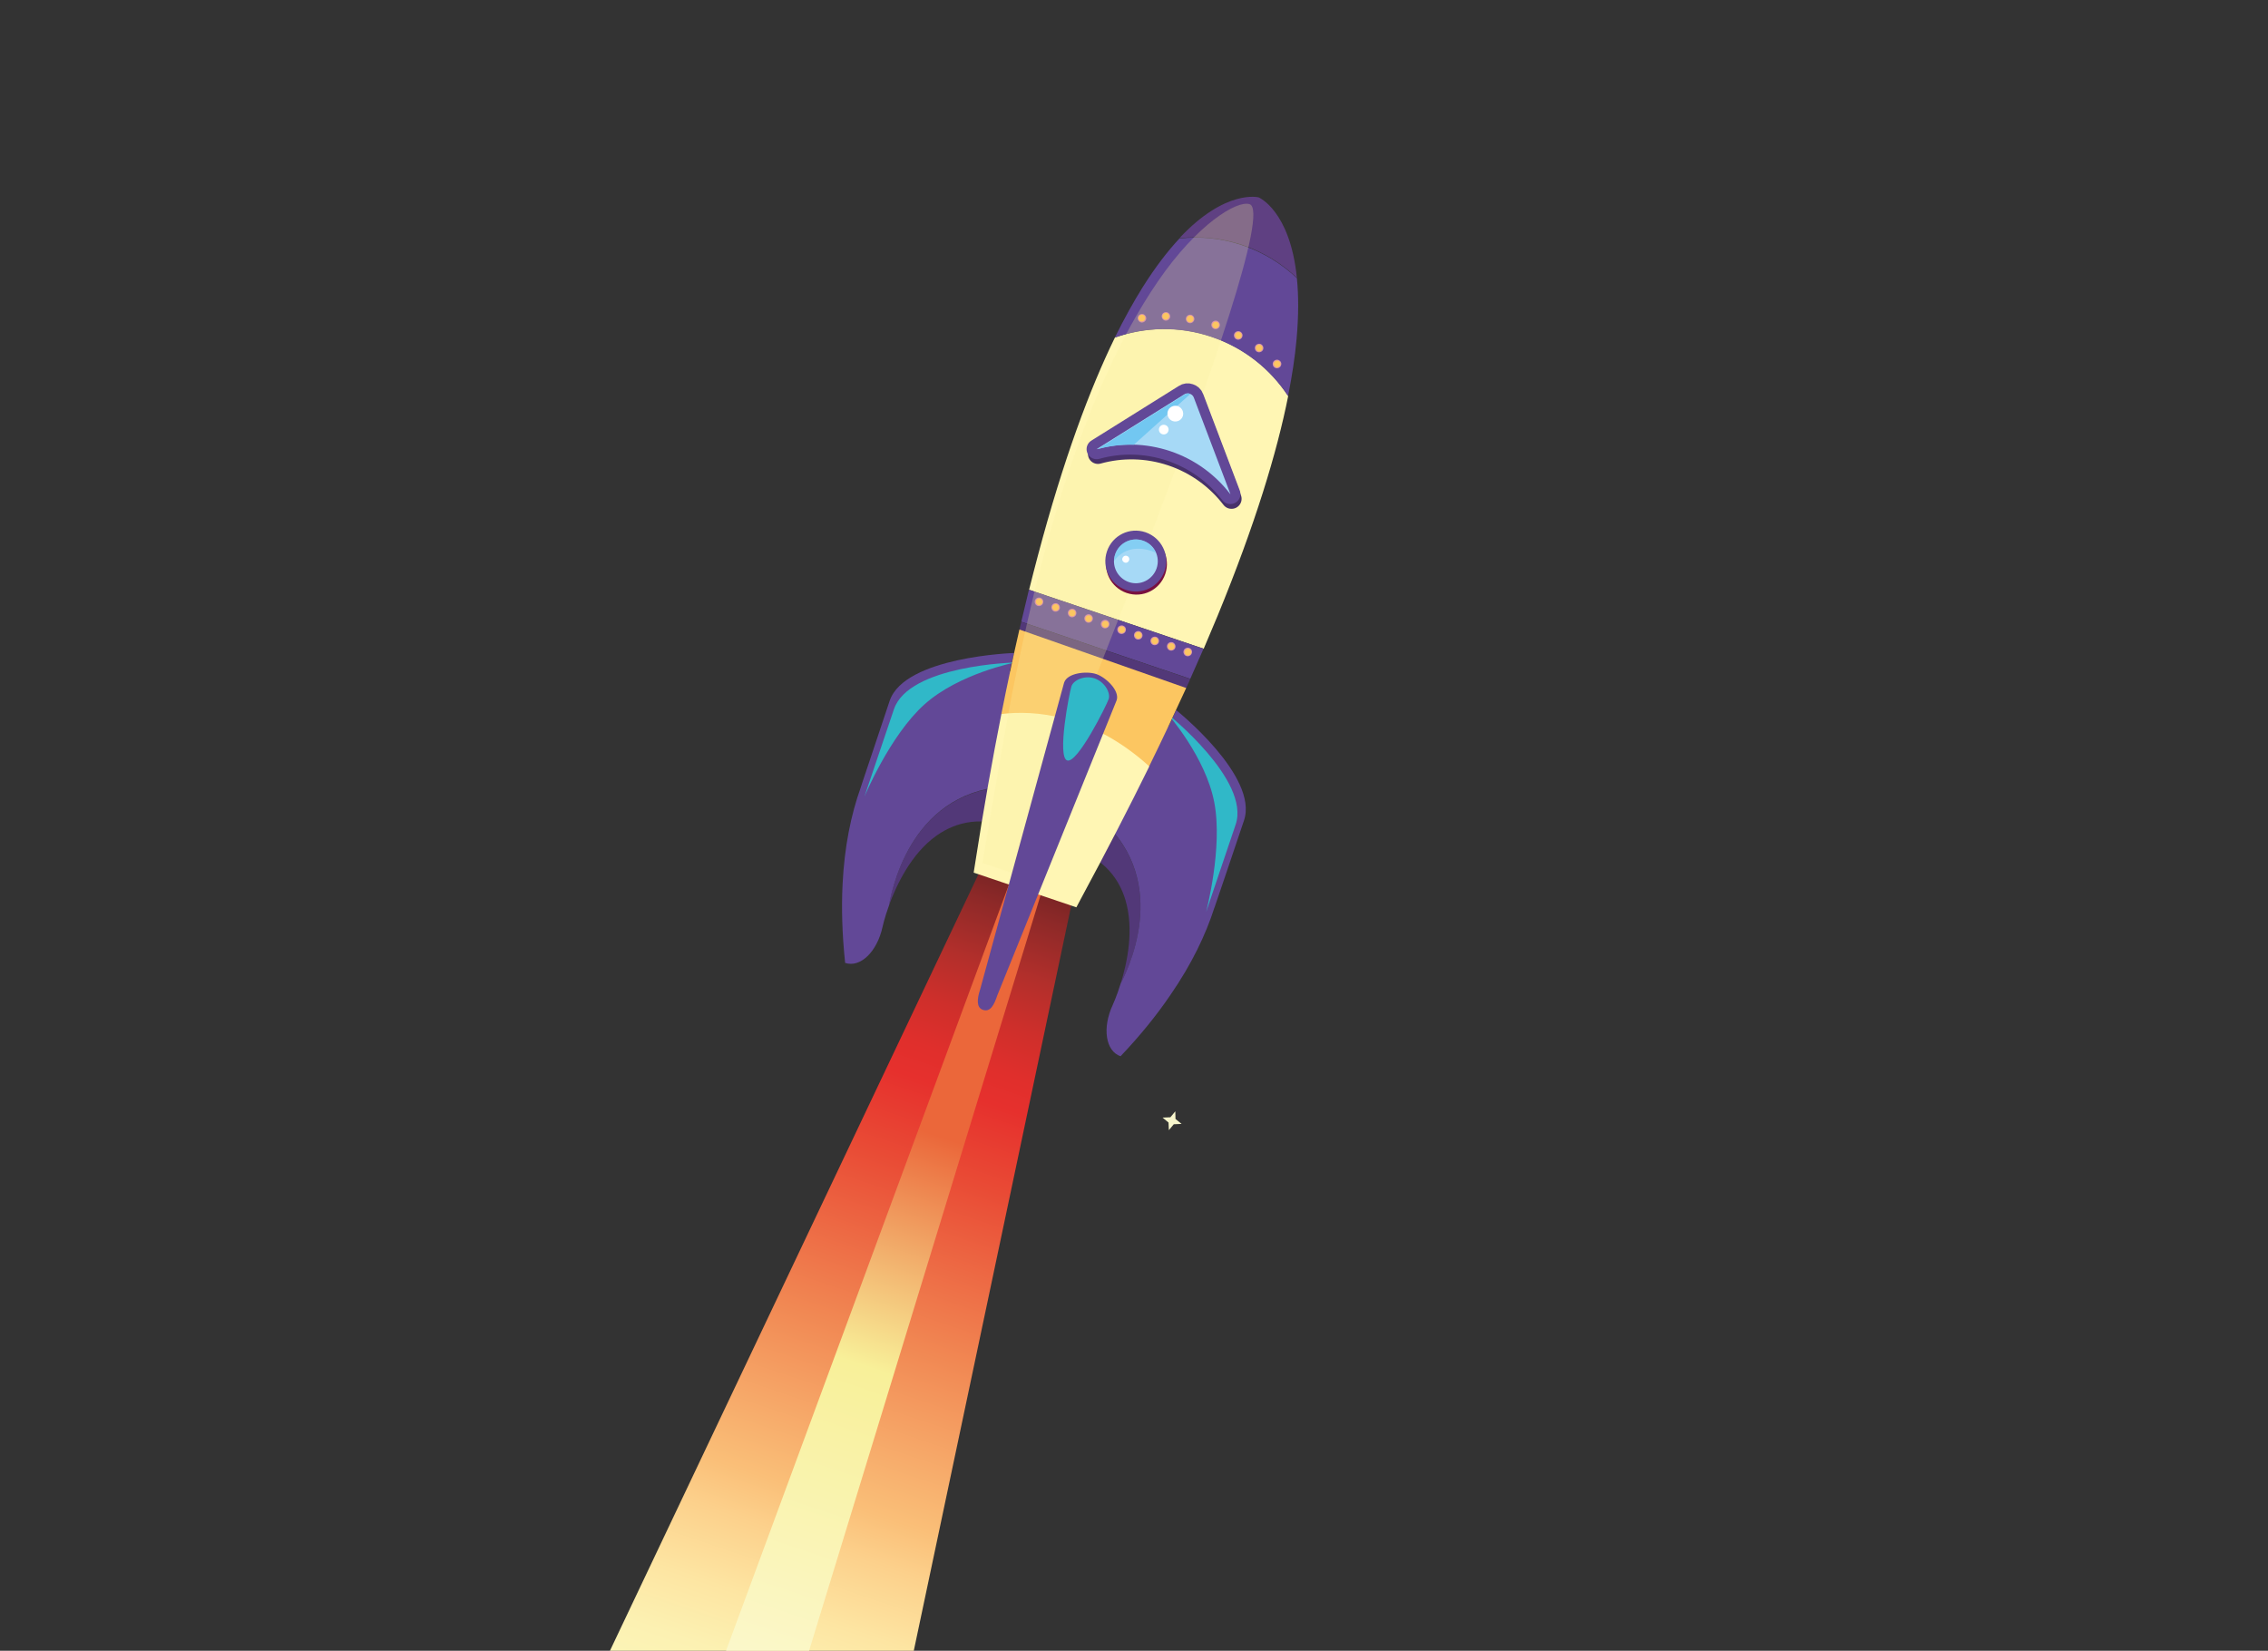 <?xml version="1.0" encoding="utf-8"?>
<!-- Generator: Adobe Illustrator 25.4.1, SVG Export Plug-In . SVG Version: 6.00 Build 0)  -->
<svg version="1.1" id="Layer_1" xmlns="http://www.w3.org/2000/svg" xmlns:xlink="http://www.w3.org/1999/xlink" x="0px" y="0px"
	 width="1334px" height="971px" viewBox="0 0 1334 971" style="enable-background:new 0 0 1334 971;" xml:space="preserve">
<rect x="0" y="0" width="1334" height="971" fill="#333333" stroke="none"/>
<style type="text/css">
	.st0{clip-path:url(#SVGID_00000029037616004479862970000013091955066025127831_);}
	.st1{fill:#F8F6CC;}
	.st2{fill:#523878;}
	.st3{fill:#624897;}
	.st4{fill:#30B8C8;}
	.st5{fill:url(#SVGID_00000173851863367809966900000016383881984736154516_);}
	.st6{fill:url(#SVGID_00000032623527303310395230000009643884696925670048_);}
	.st7{fill:#FFF6B4;}
	.st8{fill:#FCC661;}
	.st9{fill:#5F4082;}
	.st10{opacity:0.25;fill:#F8F1A2;enable-background:new    ;}
	.st11{fill:#791140;}
	.st12{fill:#A6D9F6;}
	.st13{opacity:0.65;}
	.st14{fill:#72C7F1;}
	.st15{fill:#FFFFFF;}
	.st16{fill:#D995AA;}
	.st17{fill:none;stroke:#47316A;stroke-width:11.778;stroke-linejoin:round;stroke-miterlimit:10;}
	.st18{fill:none;stroke:#624897;stroke-width:11.778;stroke-linejoin:round;stroke-miterlimit:10;}
</style>
<g>
	<defs>
		<rect id="SVGID_1_" width="1334" height="971"/>
	</defs>
	<clipPath id="SVGID_00000039115813717274574230000003888865558342086805_">
		<use xlink:href="#SVGID_1_"  style="overflow:visible;"/>
	</clipPath>
	<g style="clip-path:url(#SVGID_00000039115813717274574230000003888865558342086805_);">
		<polygon class="st1" points="691.4,658.2 695,661.1 690.4,661.3 687.5,664.8 687.3,660.3 683.8,657.4 688.4,657.2 691.3,653.7 		
			"/>
		<path class="st2" d="M626.2,497.2l10.7-17.9l2.3-3.9c50.6,35.3,27,89.7,19.9,103.4c3.9-12.4,8.1-32.2,2.8-49.6
			C657.7,515.3,647.5,503,626.2,497.2z"/>
		<path class="st3" d="M731.7,482.6c8.8-26-39.9-64.9-39.9-64.9l-4.7,10c-5.2-3.1-10.9-4.5-17.2-3.4c-0.5,0.7-1,1.4-1.5,2.2
			l-4.4,7.4l-28.6-9.6l-14.1,41.8l19.5,6.6l-1.6,2.6c50.6,35.3,27,89.7,19.9,103.4c-2.3,7.5-4.6,12.4-4.6,12.4
			c-6.3,13.6-4.2,27.2,4.6,30.2c11.8-12.4,21.4-24.4,29.3-36c12.6-18.3,20.8-35.5,25.9-51.4v0.1
			C714.3,534.1,726.5,498.2,731.7,482.6z"/>
		<path class="st4" d="M709.4,536.5c0,0,12.1-35.9,17.4-51.5c8.8-26-39.9-64.9-39.9-64.9s22.2,25.1,27.3,51.8
			C719.4,498.6,709.4,536.5,709.4,536.5z"/>
		<path class="st2" d="M598.5,487.9l2.3-20.8l0.5-4.5c-61.7-2.5-75.8,54.9-78.5,70.2c4.5-12.3,13.1-30.5,27.8-41.1
			C562.5,483.2,578.1,479.5,598.5,487.9z"/>
		<path class="st3" d="M523.3,412.2c8.8-26,73.2-28.1,73.2-28.1l-2.6,10.8c6,0.7,9.5,3.6,13.9,8.3c0,0.9-0.1,1.8-0.2,2.7l-1,8.6
			l28.6,9.6L621.2,466l-19.5-6.6l-0.3,3c-61.7-2.5-75.8,54.9-78.5,70.2c-2.7,7.4-3.8,12.6-3.8,12.6c-3.2,14.7-13.1,24.2-22,21.2
			c-1.8-17-2.2-32.3-1.5-46.4c1.1-22.2,5-40.9,10.6-56.6l0,0C506,463.8,518.1,427.9,523.3,412.2z"/>
		<path class="st4" d="M508.4,468.7c0,0,12.1-35.9,17.4-51.5c8.8-26,71.1-27.5,71.1-27.5s-32.9,6.5-53.1,24.6
			C523.4,432.5,508.4,468.7,508.4,468.7z"/>
		<g>
			
				<linearGradient id="SVGID_00000177447991378941057280000008902803205749965502_" gradientUnits="userSpaceOnUse" x1="694.631" y1="394.88" x2="694.631" y2="-253.036" gradientTransform="matrix(0.948 0.32 0.32 -0.948 -164.763 625.314)">
				<stop  offset="0" style="stop-color:#3C1414"/>
				<stop  offset="4.787789e-02" style="stop-color:#631F21"/>
				<stop  offset="0.103" style="stop-color:#8E2928"/>
				<stop  offset="0.156" style="stop-color:#B22F2B"/>
				<stop  offset="0.203" style="stop-color:#CE2F2B"/>
				<stop  offset="0.245" style="stop-color:#E02F2C"/>
				<stop  offset="0.275" style="stop-color:#E6302D"/>
				<stop  offset="0.35" style="stop-color:#E94B35"/>
				<stop  offset="0.508" style="stop-color:#F18853"/>
				<stop  offset="0.662" style="stop-color:#FABF78"/>
				<stop  offset="0.703" style="stop-color:#FCD08B"/>
				<stop  offset="0.769" style="stop-color:#FDE5A2"/>
				<stop  offset="0.825" style="stop-color:#FCF1B2"/>
				<stop  offset="0.865" style="stop-color:#FBF5B7"/>
			</linearGradient>
			<polygon style="fill:url(#SVGID_00000177447991378941057280000008902803205749965502_);" points="633.6,516 610.1,501.7 
				582.8,498.9 330,1031.6 420.9,1062.2 511.7,1093 			"/>
			
				<linearGradient id="SVGID_00000183217391806824147870000005715581006014572174_" gradientUnits="userSpaceOnUse" x1="694.631" y1="376.977" x2="694.631" y2="-257.524" gradientTransform="matrix(0.948 0.32 0.32 -0.948 -164.763 625.314)">
				<stop  offset="0.297" style="stop-color:#EB673A"/>
				<stop  offset="0.521" style="stop-color:#F8F099"/>
				<stop  offset="1" style="stop-color:#FDFCEA"/>
			</linearGradient>
			<polygon style="fill:url(#SVGID_00000183217391806824147870000005715581006014572174_);" points="445.4,1070.5 396.4,1054 
				598.1,507.7 616,513.7 			"/>
		</g>
		<path class="st7" d="M716.1,362.4c22.2-54,35-96.3,41.6-129.5c-10.3-15.8-25.8-28.4-45-34.8c-19.2-6.5-39.1-5.8-56.9,0.4
			c-14.8,30.3-30.3,71.7-45.3,128.2c-1.7,6.5-3.5,13.3-5.2,20.2L708,381.6C710.8,375.1,713.5,368.6,716.1,362.4z"/>
		<g>
			<path class="st3" d="M707.9,381.6l-102.7-34.7c-1.5,6.1-3,12.4-4.5,18.8l99.4,33.6C702.8,393.3,705.4,387.4,707.9,381.6z"/>
			<path class="st2" d="M600.7,365.8c-0.4,1.5-0.7,3-1.1,4.6c18.3,18.3,50.6,33.6,98.1,34.3c0.8-1.8,1.6-3.6,2.4-5.3L600.7,365.8z"
				/>
		</g>
		<path class="st8" d="M599.6,370.3c-3.6,15.6-7.1,32.1-10.6,49.6l86.9,30.9c7.9-16.1,15.1-31.5,21.8-46.1L599.6,370.3z"/>
		<path class="st7" d="M589,420c-5.3,26.7-10.5,55.9-15.4,87.6c-0.3,1.9-0.6,3.8-0.9,5.7l30.2,10.2l30.2,10.2
			c0.9-1.6,1.7-3.2,2.6-4.9c15-27.8,28.4-53.8,40.3-78C641.8,419.8,608.2,417.7,589,420z"/>
		<g>
			<path class="st3" d="M762.6,199.7c1.3-14.3,1.2-26.2,0.2-36.1c-8.9-8.4-19.6-15.1-32-19.3c-12.4-4.2-25-5.4-37.1-4
				c-6.8,7.3-14.1,16.7-21.7,28.8c-5.3,8.5-10.7,18.2-16.3,29.5c17.8-6.3,37.7-6.9,56.9-0.4c19.2,6.5,34.7,19.1,45,34.8
				C760.1,220.6,761.7,209.6,762.6,199.7z"/>
			<path class="st9" d="M740.3,116.1c0,0-19.4-5.1-46.6,24c12.2-1.3,24.8-0.1,37.1,4c12.4,4.2,23.1,10.9,32,19.3
				C758.8,123.8,740.3,116.1,740.3,116.1z"/>
		</g>
		<path class="st10" d="M735,120.1c-7.3-2.4-30.8,11.6-54,45.5c-46,67.2-70.9,167.4-86,243.9c-3.7,18.8-17.2,98.1-17.2,98.1
			l19.9,6.7C597.7,514.4,757.7,127.7,735,120.1z"/>
		<path class="st3" d="M586.6,585.5c-1.9,5.7-4.1,10-8.5,8.5l0,0c-3.8-1.3-3.5-6.3-1.6-12l49.4-180.5c1.9-5.7,13.2-6.9,18.9-5l0,0
			c5.7,1.9,13.9,9.8,12,15.4L586.6,585.5z"/>
		<g>
			<path class="st11" d="M685.4,337.6c-3.2,9.4-13.3,14.4-22.7,11.2c-9.4-3.2-14.4-13.3-11.2-22.7c3.2-9.4,13.3-14.4,22.7-11.2
				S688.6,328.2,685.4,337.6z"/>
			<path class="st3" d="M685,335.8c-3.2,9.4-13.3,14.4-22.7,11.2c-9.4-3.2-14.4-13.3-11.2-22.7c3.2-9.4,13.3-14.4,22.7-11.2
				C683.2,316.4,688.2,326.5,685,335.8z"/>
			<path class="st12" d="M680.3,334.3c-2.3,6.7-9.6,10.4-16.3,8.1c-6.7-2.3-10.4-9.6-8.1-16.3c2.3-6.7,9.6-10.4,16.3-8.1
				C679,320.2,682.6,327.5,680.3,334.3z"/>
			<g class="st13">
				<path class="st14" d="M679.9,325.1c-1.4-3.2-4.1-5.9-7.7-7.1c-6.7-2.3-14.1,1.3-16.3,8.1c-0.4,1.3-0.6,2.5-0.6,3.8
					C658.2,326,665.7,319.1,679.9,325.1z"/>
			</g>
			<path class="st15" d="M664.1,329.6c-0.4,1.1-1.5,1.7-2.6,1.3s-1.7-1.5-1.3-2.6c0.4-1.1,1.5-1.7,2.6-1.3
				C663.9,327.3,664.5,328.5,664.1,329.6z"/>
		</g>
		<g>
			<path class="st16" d="M717.4,191.9c-0.4,1.3-1.9,2-3.2,1.6c-1.3-0.4-2-1.9-1.6-3.2c0.4-1.3,1.9-2,3.2-1.6
				C717.1,189.2,717.8,190.6,717.4,191.9z"/>
			<path class="st8" d="M716.9,191.8c-0.4,1.1-1.5,1.6-2.5,1.3c-1-0.4-1.6-1.5-1.3-2.5c0.4-1.1,1.5-1.6,2.5-1.3
				C716.7,189.6,717.3,190.7,716.9,191.8z"/>
		</g>
		<g>
			<path class="st16" d="M730.7,198.1c-0.4,1.3-1.9,2-3.2,1.6c-1.3-0.4-2-1.9-1.6-3.2s1.9-2,3.2-1.6
				C730.5,195.4,731.2,196.8,730.7,198.1z"/>
			<path class="st8" d="M730.3,197.9c-0.4,1.1-1.5,1.6-2.5,1.3c-1-0.4-1.6-1.5-1.3-2.5c0.4-1.1,1.5-1.6,2.5-1.3
				C730.1,195.8,730.6,196.9,730.3,197.9z"/>
		</g>
		<g>
			<path class="st16" d="M743,205.5c-0.4,1.3-1.9,2-3.2,1.6s-2-1.8-1.6-3.2c0.4-1.3,1.9-2,3.2-1.6
				C742.7,202.8,743.4,204.2,743,205.5z"/>
			<path class="st8" d="M742.5,205.3c-0.4,1.1-1.5,1.6-2.5,1.3c-1-0.4-1.6-1.5-1.3-2.5c0.3-1,1.5-1.6,2.5-1.3
				C742.3,203.2,742.9,204.3,742.5,205.3z"/>
		</g>
		<g>
			<path class="st16" d="M753.5,214.9c-0.4,1.3-1.9,2-3.2,1.6c-1.3-0.4-2-1.8-1.6-3.2c0.4-1.3,1.9-2,3.2-1.6
				C753.3,212.2,754,213.6,753.5,214.9z"/>
			<path class="st8" d="M753.1,214.7c-0.4,1-1.5,1.6-2.5,1.3c-1-0.4-1.6-1.5-1.3-2.5c0.4-1.1,1.5-1.6,2.5-1.3
				C752.9,212.6,753.4,213.7,753.1,214.7z"/>
		</g>
		<g>
			<path class="st16" d="M697.6,186.8c-0.4,1.3,0.3,2.7,1.6,3.2c1.3,0.4,2.7-0.3,3.2-1.6c0.4-1.3-0.3-2.7-1.6-3.2
				C699.5,184.8,698.1,185.5,697.6,186.8z"/>
			<path class="st8" d="M698.1,187c-0.4,1.1,0.2,2.2,1.3,2.5c1,0.4,2.2-0.2,2.5-1.3c0.4-1.1-0.2-2.2-1.3-2.5
				C699.6,185.4,698.4,185.9,698.1,187z"/>
		</g>
		<g>
			<path class="st16" d="M683.4,185.3c-0.4,1.3,0.3,2.7,1.6,3.2c1.3,0.4,2.7-0.3,3.2-1.6c0.4-1.3-0.3-2.7-1.6-3.2
				C685.2,183.3,683.8,184,683.4,185.3z"/>
			<path class="st8" d="M683.8,185.4c-0.4,1.1,0.2,2.2,1.3,2.5c1,0.4,2.2-0.2,2.5-1.3c0.4-1.1-0.2-2.2-1.3-2.5
				C685.3,183.8,684.2,184.4,683.8,185.4z"/>
		</g>
		<g>
			<path class="st16" d="M669.3,186.4c-0.4,1.3,0.3,2.7,1.6,3.2c1.3,0.4,2.7-0.3,3.2-1.6c0.4-1.3-0.3-2.7-1.6-3.2
				C671.1,184.4,669.7,185.1,669.3,186.4z"/>
			<path class="st8" d="M669.7,186.5c-0.4,1,0.2,2.2,1.3,2.5c1,0.4,2.2-0.2,2.5-1.3c0.4-1.1-0.2-2.2-1.3-2.5
				C671.2,184.9,670.1,185.5,669.7,186.5z"/>
		</g>
		<g>
			<path class="st16" d="M613.5,354.8c-0.4,1.3-1.9,2-3.2,1.6c-1.3-0.4-2-1.9-1.6-3.2c0.4-1.3,1.9-2,3.2-1.6
				C613.3,352.1,614,353.5,613.5,354.8z"/>
			<path class="st8" d="M613.1,354.6c-0.4,1.1-1.5,1.6-2.5,1.3c-1-0.4-1.6-1.5-1.3-2.5c0.4-1.1,1.5-1.6,2.5-1.3
				C612.9,352.5,613.4,353.6,613.1,354.6z"/>
		</g>
		<g>
			<path class="st16" d="M623.3,358.1c-0.4,1.3-1.9,2-3.2,1.6c-1.3-0.4-2-1.9-1.6-3.2c0.4-1.3,1.9-2,3.2-1.6
				C623,355.4,623.7,356.8,623.3,358.1z"/>
			<path class="st8" d="M622.8,357.9c-0.4,1.1-1.5,1.6-2.5,1.3c-1-0.4-1.6-1.5-1.3-2.5c0.4-1.1,1.5-1.6,2.5-1.3
				C622.6,355.7,623.1,356.9,622.8,357.9z"/>
		</g>
		<g>
			<path class="st16" d="M633,361.4c-0.4,1.3-1.9,2-3.2,1.6c-1.3-0.4-2-1.9-1.6-3.2c0.4-1.3,1.9-2,3.2-1.6S633.4,360,633,361.4z"/>
			<path class="st8" d="M632.5,361.2c-0.4,1.1-1.5,1.6-2.5,1.3c-1-0.4-1.6-1.5-1.3-2.5c0.4-1.1,1.5-1.6,2.5-1.3
				C632.3,359,632.9,360.2,632.5,361.2z"/>
		</g>
		<g>
			<path class="st16" d="M642.7,364.6c-0.4,1.3-1.9,2-3.2,1.6c-1.3-0.4-2-1.9-1.6-3.2s1.9-2,3.2-1.6
				C642.4,361.9,643.1,363.3,642.7,364.6z"/>
			<path class="st8" d="M642.2,364.5c-0.4,1.1-1.5,1.6-2.5,1.3c-1-0.4-1.6-1.5-1.3-2.5c0.4-1.1,1.5-1.6,2.5-1.3
				C642,362.3,642.6,363.4,642.2,364.5z"/>
		</g>
		<g>
			<path class="st16" d="M652.4,367.9c-0.4,1.3-1.9,2-3.2,1.6c-1.3-0.4-2-1.9-1.6-3.2c0.4-1.3,1.9-2,3.2-1.6
				C652.2,365.2,652.9,366.6,652.4,367.9z"/>
			<path class="st8" d="M652,367.8c-0.4,1.1-1.5,1.6-2.5,1.3c-1-0.4-1.6-1.5-1.3-2.5c0.4-1.1,1.5-1.6,2.5-1.3
				C651.8,365.6,652.3,366.7,652,367.8z"/>
		</g>
		<g>
			<path class="st16" d="M662.1,371.2c-0.4,1.3-1.9,2-3.2,1.6c-1.3-0.4-2-1.9-1.6-3.2c0.4-1.3,1.9-2,3.2-1.6
				C661.9,368.5,662.6,369.9,662.1,371.2z"/>
			<path class="st8" d="M661.7,371c-0.4,1.1-1.5,1.6-2.5,1.3c-1-0.4-1.6-1.5-1.3-2.5c0.4-1.1,1.5-1.6,2.5-1.3
				C661.5,368.9,662,370,661.7,371z"/>
		</g>
		<g>
			<path class="st16" d="M671.9,374.5c-0.4,1.3-1.9,2-3.2,1.6s-2-1.9-1.6-3.2s1.9-2,3.2-1.6C671.6,371.8,672.3,373.2,671.9,374.5z"
				/>
			<path class="st8" d="M671.4,374.3c-0.4,1.1-1.5,1.6-2.5,1.3c-1-0.4-1.6-1.5-1.3-2.5c0.4-1.1,1.5-1.6,2.5-1.3
				C671.2,372.1,671.8,373.3,671.4,374.3z"/>
		</g>
		<g>
			<path class="st16" d="M681.6,377.8c-0.4,1.3-1.9,2-3.2,1.6c-1.3-0.4-2-1.9-1.6-3.2c0.4-1.3,1.9-2,3.2-1.6
				C681.3,375,682,376.5,681.6,377.8z"/>
			<path class="st8" d="M681.1,377.6c-0.4,1.1-1.5,1.6-2.5,1.3c-1-0.4-1.6-1.5-1.3-2.5c0.4-1.1,1.5-1.6,2.5-1.3
				C680.9,375.4,681.5,376.6,681.1,377.6z"/>
		</g>
		<g>
			<path class="st16" d="M691.3,381c-0.4,1.3-1.9,2-3.2,1.6s-2-1.9-1.6-3.2c0.4-1.3,1.9-2,3.2-1.6C691,378.3,691.7,379.7,691.3,381z
				"/>
			<path class="st8" d="M690.8,380.9c-0.4,1.1-1.5,1.6-2.5,1.3c-1-0.4-1.6-1.5-1.3-2.5c0.4-1.1,1.5-1.6,2.5-1.3
				C690.6,378.7,691.2,379.8,690.8,380.9z"/>
		</g>
		<g>
			<path class="st16" d="M701,384.3c-0.4,1.3-1.9,2-3.2,1.6c-1.3-0.4-2-1.9-1.6-3.2c0.4-1.3,1.9-2,3.2-1.6
				C700.8,381.6,701.5,383,701,384.3z"/>
			<path class="st8" d="M700.6,384.2c-0.4,1.1-1.5,1.6-2.5,1.3c-1-0.4-1.6-1.5-1.3-2.5c0.4-1.1,1.5-1.6,2.5-1.3
				C700.4,382,700.9,383.1,700.6,384.2z"/>
		</g>
		<path class="st4" d="M652.1,411.2c-1.2,3.6-18.4,38.2-24.4,36.1c-6.1-2,1.3-40,2.5-43.6s7.7-6.7,13.8-4.6
			C650,401.3,653.3,407.7,652.1,411.2z"/>
		<g>
			<path class="st17" d="M645.8,267c13.7-3.8,28.7-3.7,43.3,1.2c14.5,4.9,26.5,13.9,35.2,25.2l0,0h0.1l-21.5-56.7
				c-0.4-1.2-1.4-2-2.4-2.3c-1.1-0.4-2.3-0.3-3.3,0.4l-51.4,32.1L645.8,267L645.8,267z"/>
			<path class="st18" d="M645.1,264.2c13.7-3.8,28.7-3.7,43.3,1.2c14.5,4.9,26.5,13.9,35.2,25.2l0,0h0.1l-21.5-56.7
				c-0.4-1.2-1.4-2-2.4-2.3c-1.1-0.4-2.3-0.3-3.3,0.4L645,264.2H645.1L645.1,264.2z"/>
			<path class="st12" d="M645.1,264.2c13.7-3.8,28.7-3.7,43.3,1.2c14.5,4.9,26.5,13.9,35.2,25.2l0,0h0.1l-21.5-56.7
				c-0.4-1.2-1.4-2-2.4-2.3c-1.1-0.4-2.3-0.3-3.3,0.4L645,264.2H645.1L645.1,264.2z"/>
			<path class="st14" d="M700.2,231.7c-1.1-0.4-2.3-0.3-3.3,0.4l-51.4,32.1h0.1l0,0c6.9-1.9,14.1-2.8,21.3-2.6L700.2,231.7z"/>
			<path class="st15" d="M695.7,244.8c-0.8,2.4-3.4,3.7-5.9,2.9c-2.4-0.8-3.7-3.5-2.9-5.9s3.5-3.7,5.9-2.9
				C695.2,239.8,696.5,242.4,695.7,244.8z"/>
			<path class="st15" d="M687.2,253.6c-0.5,1.5-2.1,2.3-3.6,1.8c-1.5-0.5-2.3-2.1-1.8-3.6c0.5-1.5,2.1-2.3,3.6-1.8
				C686.9,250.5,687.7,252.1,687.2,253.6z"/>
		</g>
	</g>
</g>
</svg>
